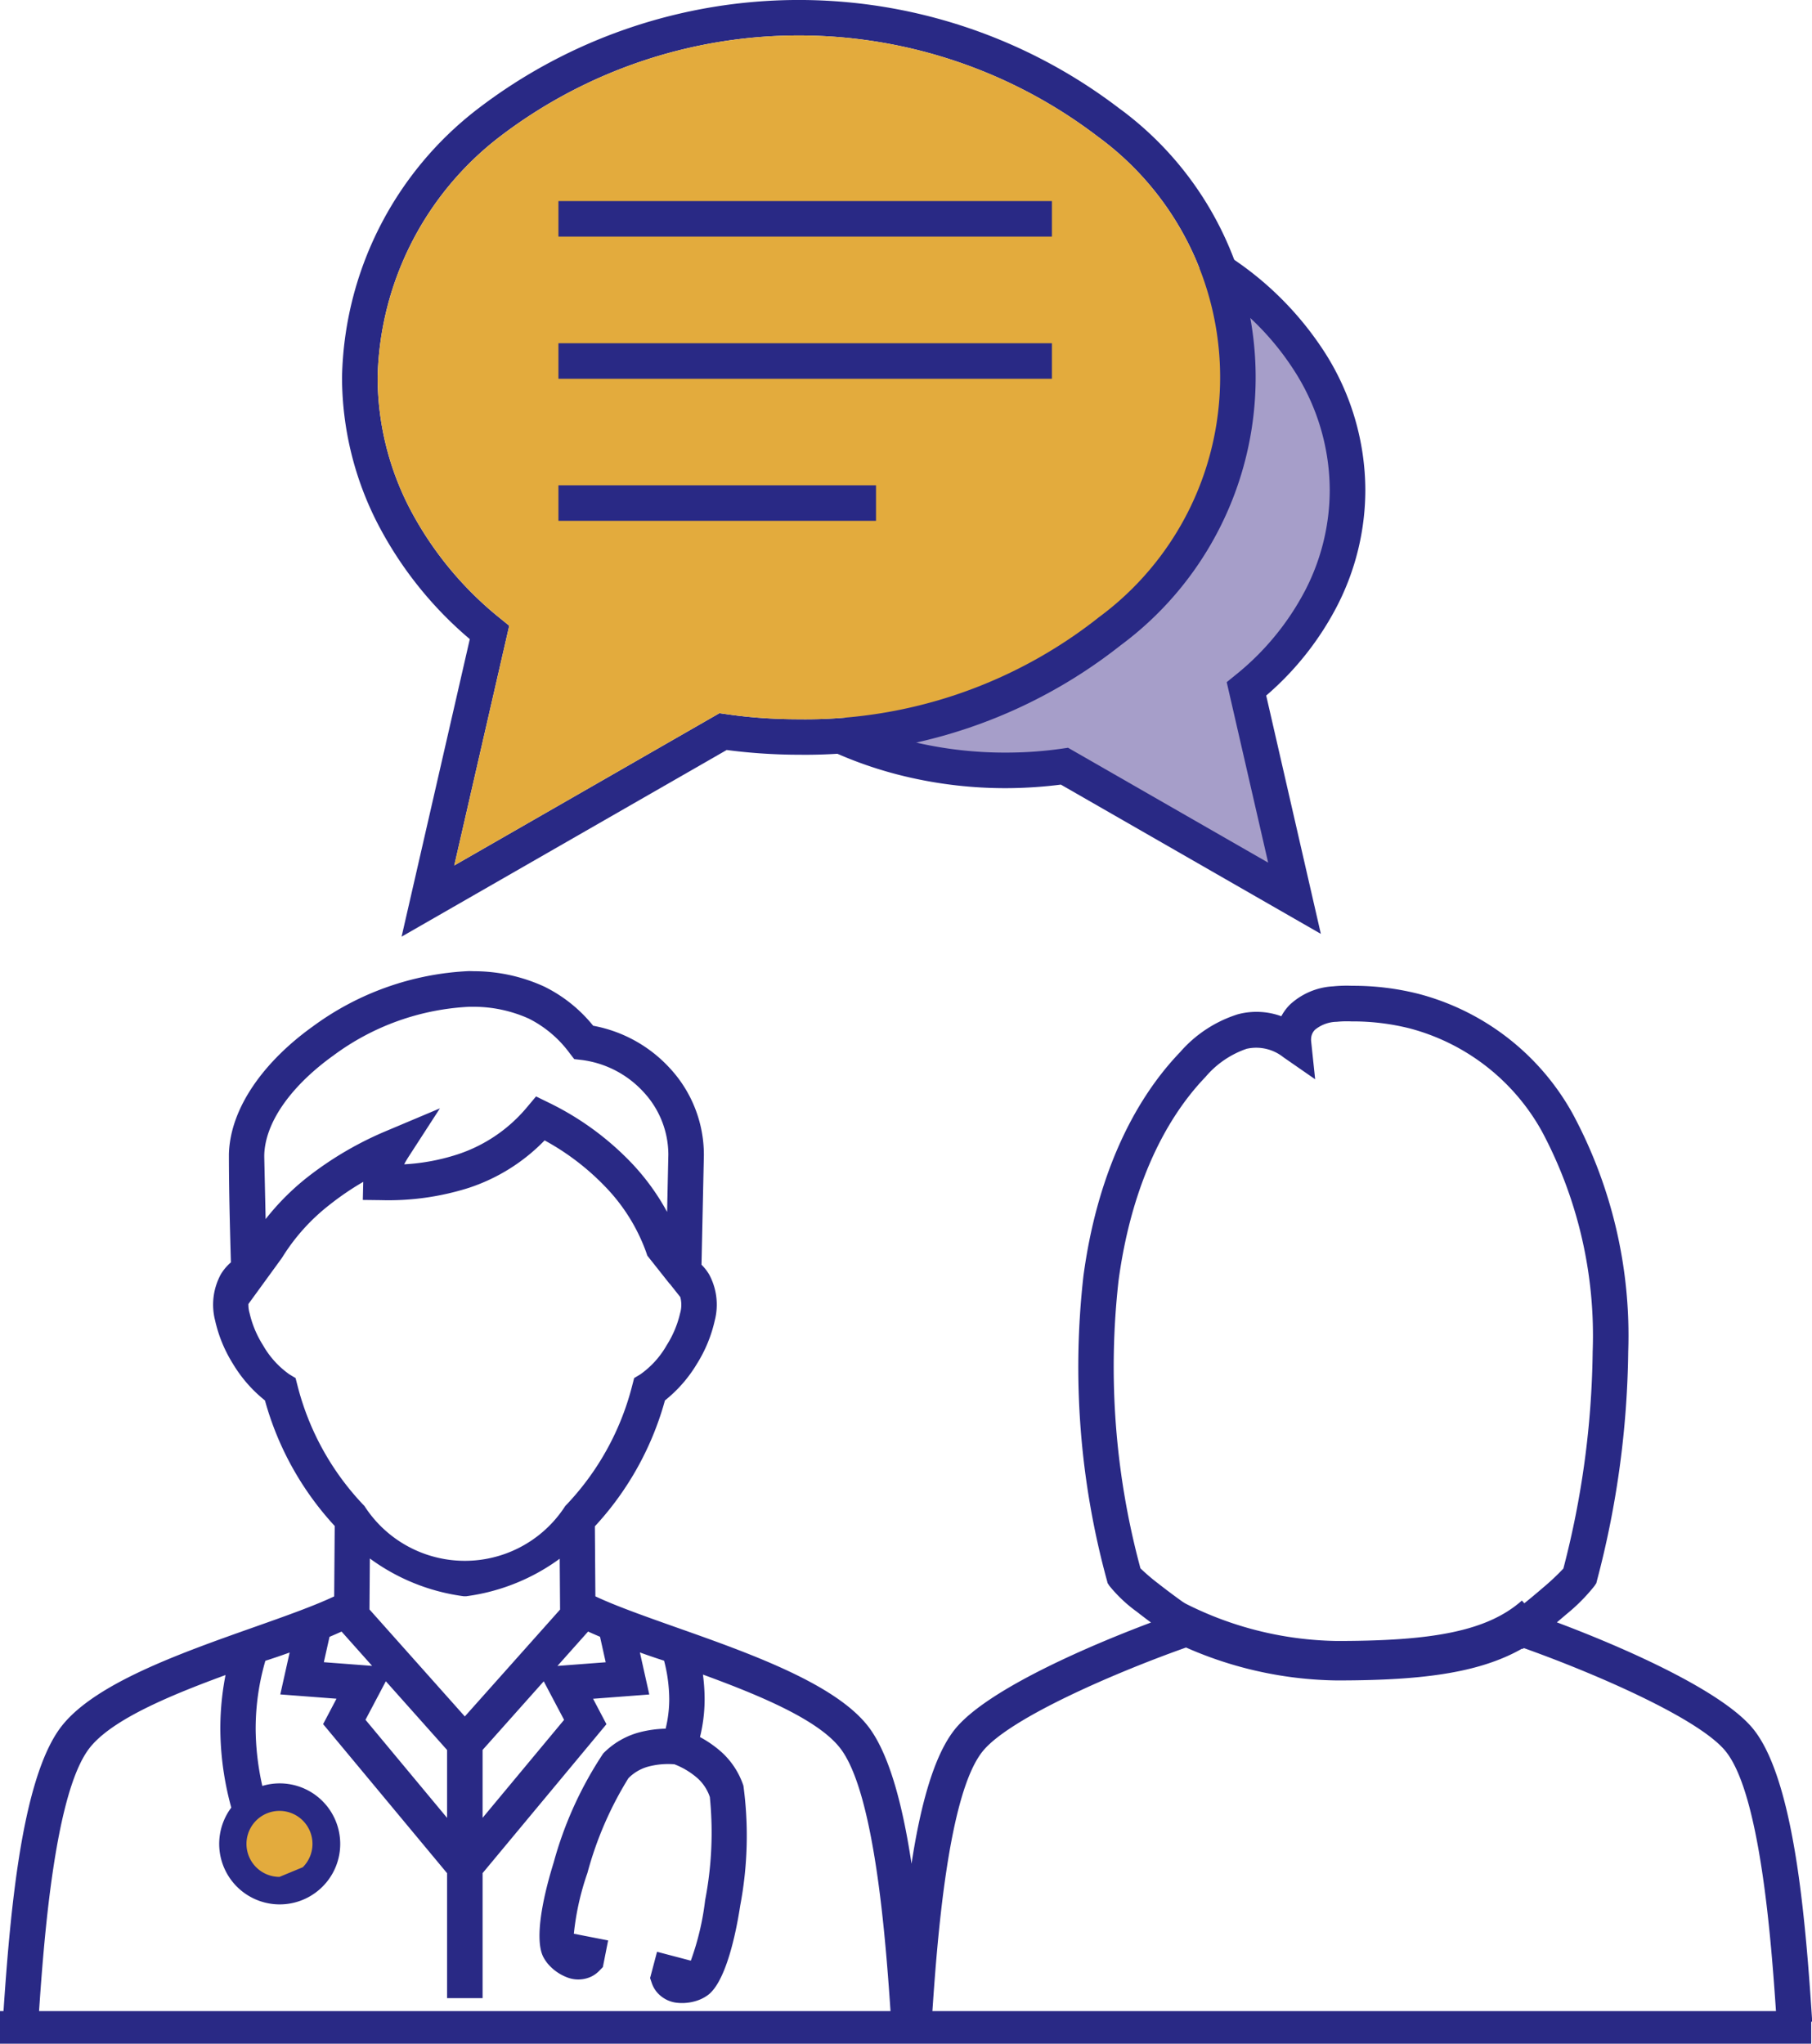 <svg id="Talk_Specialist_icon" xmlns="http://www.w3.org/2000/svg" width="91.816" height="103.553" viewBox="0 0 91.816 103.553">
  <path id="Path_529" data-name="Path 529" d="M1949.9,1818.557a16.4,16.4,0,0,1,5.583,5.353,13.015,13.015,0,0,1,2.02,6.919,12.866,12.866,0,0,1-1.423,5.858,15.185,15.185,0,0,1-3.6,4.552l2.769,12.076-13.174-7.563q-.616.079-1.242.123c-.529.037-1.052.057-1.567.057a21.844,21.844,0,0,1-4.8-.531,20.316,20.316,0,0,1-4.461-1.556" transform="translate(-1888.32 -1805.996)" fill="#292985"/>
  <path id="Path_530" data-name="Path 530" d="M1957.893,1844.961c-4.621,5.776-13.133,7.015-13.133,7.015l1.2.362a20.065,20.065,0,0,0,4.406.482q.747,0,1.44-.049.725-.051,1.426-.152l.307-.044,10.14,5.821-2.1-9.145.434-.353a13.53,13.53,0,0,0,3.56-4.331,11.086,11.086,0,0,0,1.226-5.049,11.231,11.231,0,0,0-1.746-5.969,13.9,13.9,0,0,0-3.077-3.439S1964.744,1836.4,1957.893,1844.961Z" transform="translate(-1899.42 -1814.686)" fill="#a69ec9"/>
  <path id="Path_531" data-name="Path 531" d="M1822.321,2000.691c-3.4,1.2-8.948,3.557-10.318,5.271-.86,1.078-1.431,3.41-1.824,6-.41,2.7-.615,5.635-.757,7.8l-1.793-.113c.146-2.216.355-5.215.771-7.958.434-2.857,1.107-5.485,2.2-6.85,1.692-2.12,7.5-4.565,11.127-5.848l.6,1.695m17.021.089h0l.6-1.783c3.629,1.283,9.434,3.728,11.127,5.848,1.09,1.365,1.763,3.993,2.2,6.85.417,2.743.626,5.742.771,7.958l-1.793.113c-.143-2.168-.347-5.1-.758-7.8-.393-2.589-.964-4.921-1.824-6-1.369-1.715-6.913-4.067-10.318-5.271m-.978-1.417c.317-.207,1.236-.926,2.034-1.618a12.016,12.016,0,0,0,1.028-.966,45.412,45.412,0,0,0,1.484-10.988,21.973,21.973,0,0,0-2.566-11.153,10.814,10.814,0,0,0-6.711-5.23,11.813,11.813,0,0,0-2.919-.353l-.035,0a5.218,5.218,0,0,0-.736.02,1.791,1.791,0,0,0-1.1.4.677.677,0,0,0-.2.46.767.767,0,0,0,0,.107l.205,1.945-1.608-1.115a2.211,2.211,0,0,0-1.864-.429v0a4.748,4.748,0,0,0-2.083,1.425c-2.239,2.333-3.81,5.872-4.408,10.33a39.112,39.112,0,0,0,1.111,14.57,10.119,10.119,0,0,0,.922.786c.911.717,2.03,1.491,2.378,1.719l-.978,1.5c-.378-.247-1.575-1.074-2.511-1.81a7.22,7.22,0,0,1-1.387-1.311l-.088-.135-.035-.136a41.014,41.014,0,0,1-1.19-15.427c.65-4.847,2.395-8.732,4.893-11.336a6.434,6.434,0,0,1,2.934-1.925v0a3.675,3.675,0,0,1,2.2.1,2.469,2.469,0,0,1,.448-.6,3.507,3.507,0,0,1,2.179-.915,6.889,6.889,0,0,1,.954-.028,13.479,13.479,0,0,1,3.362.407,12.571,12.571,0,0,1,7.815,6.066,23.718,23.718,0,0,1,2.819,12.061,47.362,47.362,0,0,1-1.582,11.6l-.034.136-.089.135a9.294,9.294,0,0,1-1.432,1.443c-.852.738-1.864,1.526-2.231,1.766l-.978-1.505Zm-46.016-5.091.029,3.915c1.024.484,2.5,1.006,4.095,1.571,3.68,1.3,7.973,2.82,9.688,4.968,1.1,1.383,1.786,4.047,2.226,6.943.423,2.783.634,5.825.782,8.073l-1.793.113c-.145-2.2-.352-5.176-.769-7.918-.4-2.628-.979-5-1.853-6.093-1.392-1.743-5.423-3.169-8.879-4.391a37.505,37.505,0,0,1-4.819-1.924l-.464-.253-.037-5,1.793-.007Zm5.1,6.212a9.6,9.6,0,0,1,.464,2.927,8.024,8.024,0,0,1-.478,2.707l-1.688-.6a6.262,6.262,0,0,0,.373-2.11,7.831,7.831,0,0,0-.387-2.385l1.716-.534Zm-.542,4.491a5.677,5.677,0,0,1,1.866,1.107,4.016,4.016,0,0,1,1.106,1.7,18.979,18.979,0,0,1-.161,6.067c-.313,2.039-.86,3.932-1.611,4.52a1.953,1.953,0,0,1-.569.3,2.4,2.4,0,0,1-.955.118,1.553,1.553,0,0,1-1.114-.575,1.456,1.456,0,0,1-.233-.429l-.086-.255.352-1.331,1.712.45a13.646,13.646,0,0,0,.725-3.065,18.021,18.021,0,0,0,.238-5.229,2.245,2.245,0,0,0-.62-.947,3.906,3.906,0,0,0-1.282-.749l.633-1.681Zm-.4,1.734a3.92,3.92,0,0,0-1.484.114,2.24,2.24,0,0,0-.972.579,17.955,17.955,0,0,0-2.076,4.8,13.494,13.494,0,0,0-.688,3.081l1.736.339-.266,1.35-.194.2a1.455,1.455,0,0,1-.394.282v0a1.548,1.548,0,0,1-1.252.028,2.386,2.386,0,0,1-.806-.525l0,0a1.968,1.968,0,0,1-.382-.516c-.415-.852-.078-2.792.534-4.763a19.036,19.036,0,0,1,2.512-5.531,4.017,4.017,0,0,1,1.739-1.044,5.675,5.675,0,0,1,2.159-.177l-.162,1.787Zm-20.72-5.68a12.316,12.316,0,0,0-.623,3.943,13.5,13.5,0,0,0,.626,3.884l-1.716.528a15.312,15.312,0,0,1-.7-4.4,14.076,14.076,0,0,1,.707-4.506l1.709.556Zm2.761,11.871a3.066,3.066,0,1,1,.9-2.168,3.056,3.056,0,0,1-.9,2.168Zm2.417-18.62-.037,5-.464.252a37.491,37.491,0,0,1-4.819,1.924c-3.456,1.222-7.487,2.648-8.879,4.391-.875,1.1-1.454,3.464-1.853,6.093-.416,2.742-.623,5.718-.769,7.918l-1.793-.113c.148-2.248.36-5.29.782-8.073.44-2.9,1.122-5.561,2.226-6.943,1.715-2.148,6.007-3.666,9.688-4.968,1.6-.565,3.071-1.086,4.095-1.571l.03-3.915,1.793.007Zm-5.8-11.719a.684.684,0,0,0-.235.23,1.524,1.524,0,0,0-.072,1.055,5.222,5.222,0,0,0,.677,1.615,4.565,4.565,0,0,0,1.335,1.476l.316.19.091.355a13.654,13.654,0,0,0,3.4,6.129,6.048,6.048,0,0,0,10.173,0,13.655,13.655,0,0,0,3.4-6.129l.092-.355.316-.19a4.566,4.566,0,0,0,1.334-1.476,5.221,5.221,0,0,0,.678-1.615,1.526,1.526,0,0,0-.072-1.055.685.685,0,0,0-.235-.23l.935-1.533a2.474,2.474,0,0,1,.84.842,3.223,3.223,0,0,1,.29,2.335,7.008,7.008,0,0,1-.9,2.192,6.93,6.93,0,0,1-1.626,1.864,15.406,15.406,0,0,1-3.76,6.6,10.311,10.311,0,0,1-6.317,3.322l-.056,0-.057,0a10.308,10.308,0,0,1-6.317-3.322,15.4,15.4,0,0,1-3.76-6.6,6.927,6.927,0,0,1-1.627-1.864,7,7,0,0,1-.9-2.192,3.221,3.221,0,0,1,.29-2.335,2.477,2.477,0,0,1,.84-.842l.935,1.533Zm20.974-.211-1.129-1.426-.048-.142a9.291,9.291,0,0,0-2.1-3.368,12.635,12.635,0,0,0-3.057-2.33,9.467,9.467,0,0,1-3.856,2.41,13.5,13.5,0,0,1-4.449.618l-.907-.011.022-.916a14.3,14.3,0,0,0-1.719,1.172,10.144,10.144,0,0,0-2.376,2.641l-.042.063-2.483,3.414c-.064-2.887-.187-5.818-.187-8.7.067-2.387,1.838-4.736,4.251-6.464a14.446,14.446,0,0,1,7.928-2.806l.25.007a8.566,8.566,0,0,1,3.552.78,7.351,7.351,0,0,1,2.477,1.983,6.985,6.985,0,0,1,3.9,2.167,6.451,6.451,0,0,1,1.709,4.377l0,.018-.183,8.464-1.546-1.953Zm-.127-3.638.063-2.891h0a4.667,4.667,0,0,0-1.239-3.167,5.124,5.124,0,0,0-3.153-1.645l-.376-.043-.233-.3a5.791,5.791,0,0,0-2.069-1.752,6.82,6.82,0,0,0-2.821-.6h-.2a12.584,12.584,0,0,0-6.88,2.468c-1.994,1.429-3.456,3.277-3.505,5.05l0,.085.07,3.155a12.639,12.639,0,0,1,2.109-2.116,17.373,17.373,0,0,1,4.036-2.363l2.686-1.132-1.585,2.448c-.085.131-.161.261-.227.388a10.628,10.628,0,0,0,2.694-.5,7.712,7.712,0,0,0,3.536-2.4l.453-.54.63.308a14.633,14.633,0,0,1,4.165,3.019,11.712,11.712,0,0,1,1.852,2.536Zm-1.782,20.511.879,3.937-2.848.217.678,1.288-6.487,7.8-1.378-1.146,5.718-6.874-1.4-2.651,3.509-.267-.427-1.914,1.751-.387Zm-15.183.387-.428,1.914,3.51.267-1.4,2.651,5.718,6.874-1.378,1.146-6.487-7.8.678-1.288-2.848-.217.879-3.937,1.751.387Zm1.253-1.467,5.462,6.13,5.463-6.13,1.343,1.2-6.806,7.638-6.806-7.638,1.343-1.2Zm6.363,7.481v12.921h-1.8v-12.921Z" transform="translate(-1762.219 -1917.213)" fill="#292985"/>
  <path id="Path_532" data-name="Path 532" d="M1871.2,1773.417a26.741,26.741,0,0,0-32.6,0,17.587,17.587,0,0,0-6.846,13.581,16.255,16.255,0,0,0,1.8,7.4,19.268,19.268,0,0,0,4.674,5.862l-3.456,15.076,16.473-9.458q.825.108,1.666.168c.669.047,1.333.072,1.991.072a25.759,25.759,0,0,0,16.3-5.541,16.894,16.894,0,0,0,0-27.162Zm-1.14,25.77a23.952,23.952,0,0,1-15.159,5.133q-.962,0-1.865-.064-.939-.066-1.849-.2l-.307-.044-13.439,7.716,2.785-12.147-.434-.353a17.616,17.616,0,0,1-4.635-5.64,14.478,14.478,0,0,1-1.6-6.593,15.815,15.815,0,0,1,6.184-12.189,24.952,24.952,0,0,1,30.319,0,15.1,15.1,0,0,1,0,24.377Z" transform="translate(-1814.423 -1767.876)" fill="#292985"/>
  <rect id="Rectangle_122" data-name="Rectangle 122" width="91.777" height="1.652" transform="translate(0 101.901)" fill="#292985"/>
  <path id="Path_533" data-name="Path 533" d="M2000.589,2098.18a18.506,18.506,0,0,0,8.563,2.234c4.8,0,7.967-.46,10.041-2.3" transform="translate(-1941.413 -2016.267)" fill="none" stroke="#292985" stroke-miterlimit="10" stroke-width="2"/>
  <path id="Path_534" data-name="Path 534" d="M1815.066,2140.969a1.672,1.672,0,1,0-1.182.489" transform="translate(-1799.723 -2046.357)" fill="#e3ab3d"/>
  <path id="Path_535" data-name="Path 535" d="M1875.525,1804.651a23.952,23.952,0,0,1-15.159,5.133q-.962,0-1.865-.064-.939-.067-1.849-.2l-.307-.044-13.439,7.716,2.785-12.147-.434-.353a17.617,17.617,0,0,1-4.635-5.64,14.478,14.478,0,0,1-1.6-6.593,15.815,15.815,0,0,1,6.185-12.189,24.952,24.952,0,0,1,30.319,0,15.1,15.1,0,0,1,0,24.377Z" transform="translate(-1819.887 -1773.34)" fill="#e3ab3d"/>
  <path id="Path_536" data-name="Path 536" d="M1875.99,1809h25.005v1.8H1875.99V1809Z" transform="translate(-1847.693 -1798.811)" fill="#292985"/>
  <path id="Path_537" data-name="Path 537" d="M1875.99,1838.049h25.005v1.8H1875.99v-1.8Z" transform="translate(-1847.693 -1820.657)" fill="#292985"/>
  <path id="Path_538" data-name="Path 538" d="M1875.99,1867.094h16.091v1.8H1875.99v-1.8Z" transform="translate(-1847.693 -1842.504)" fill="#292985"/>
</svg>
